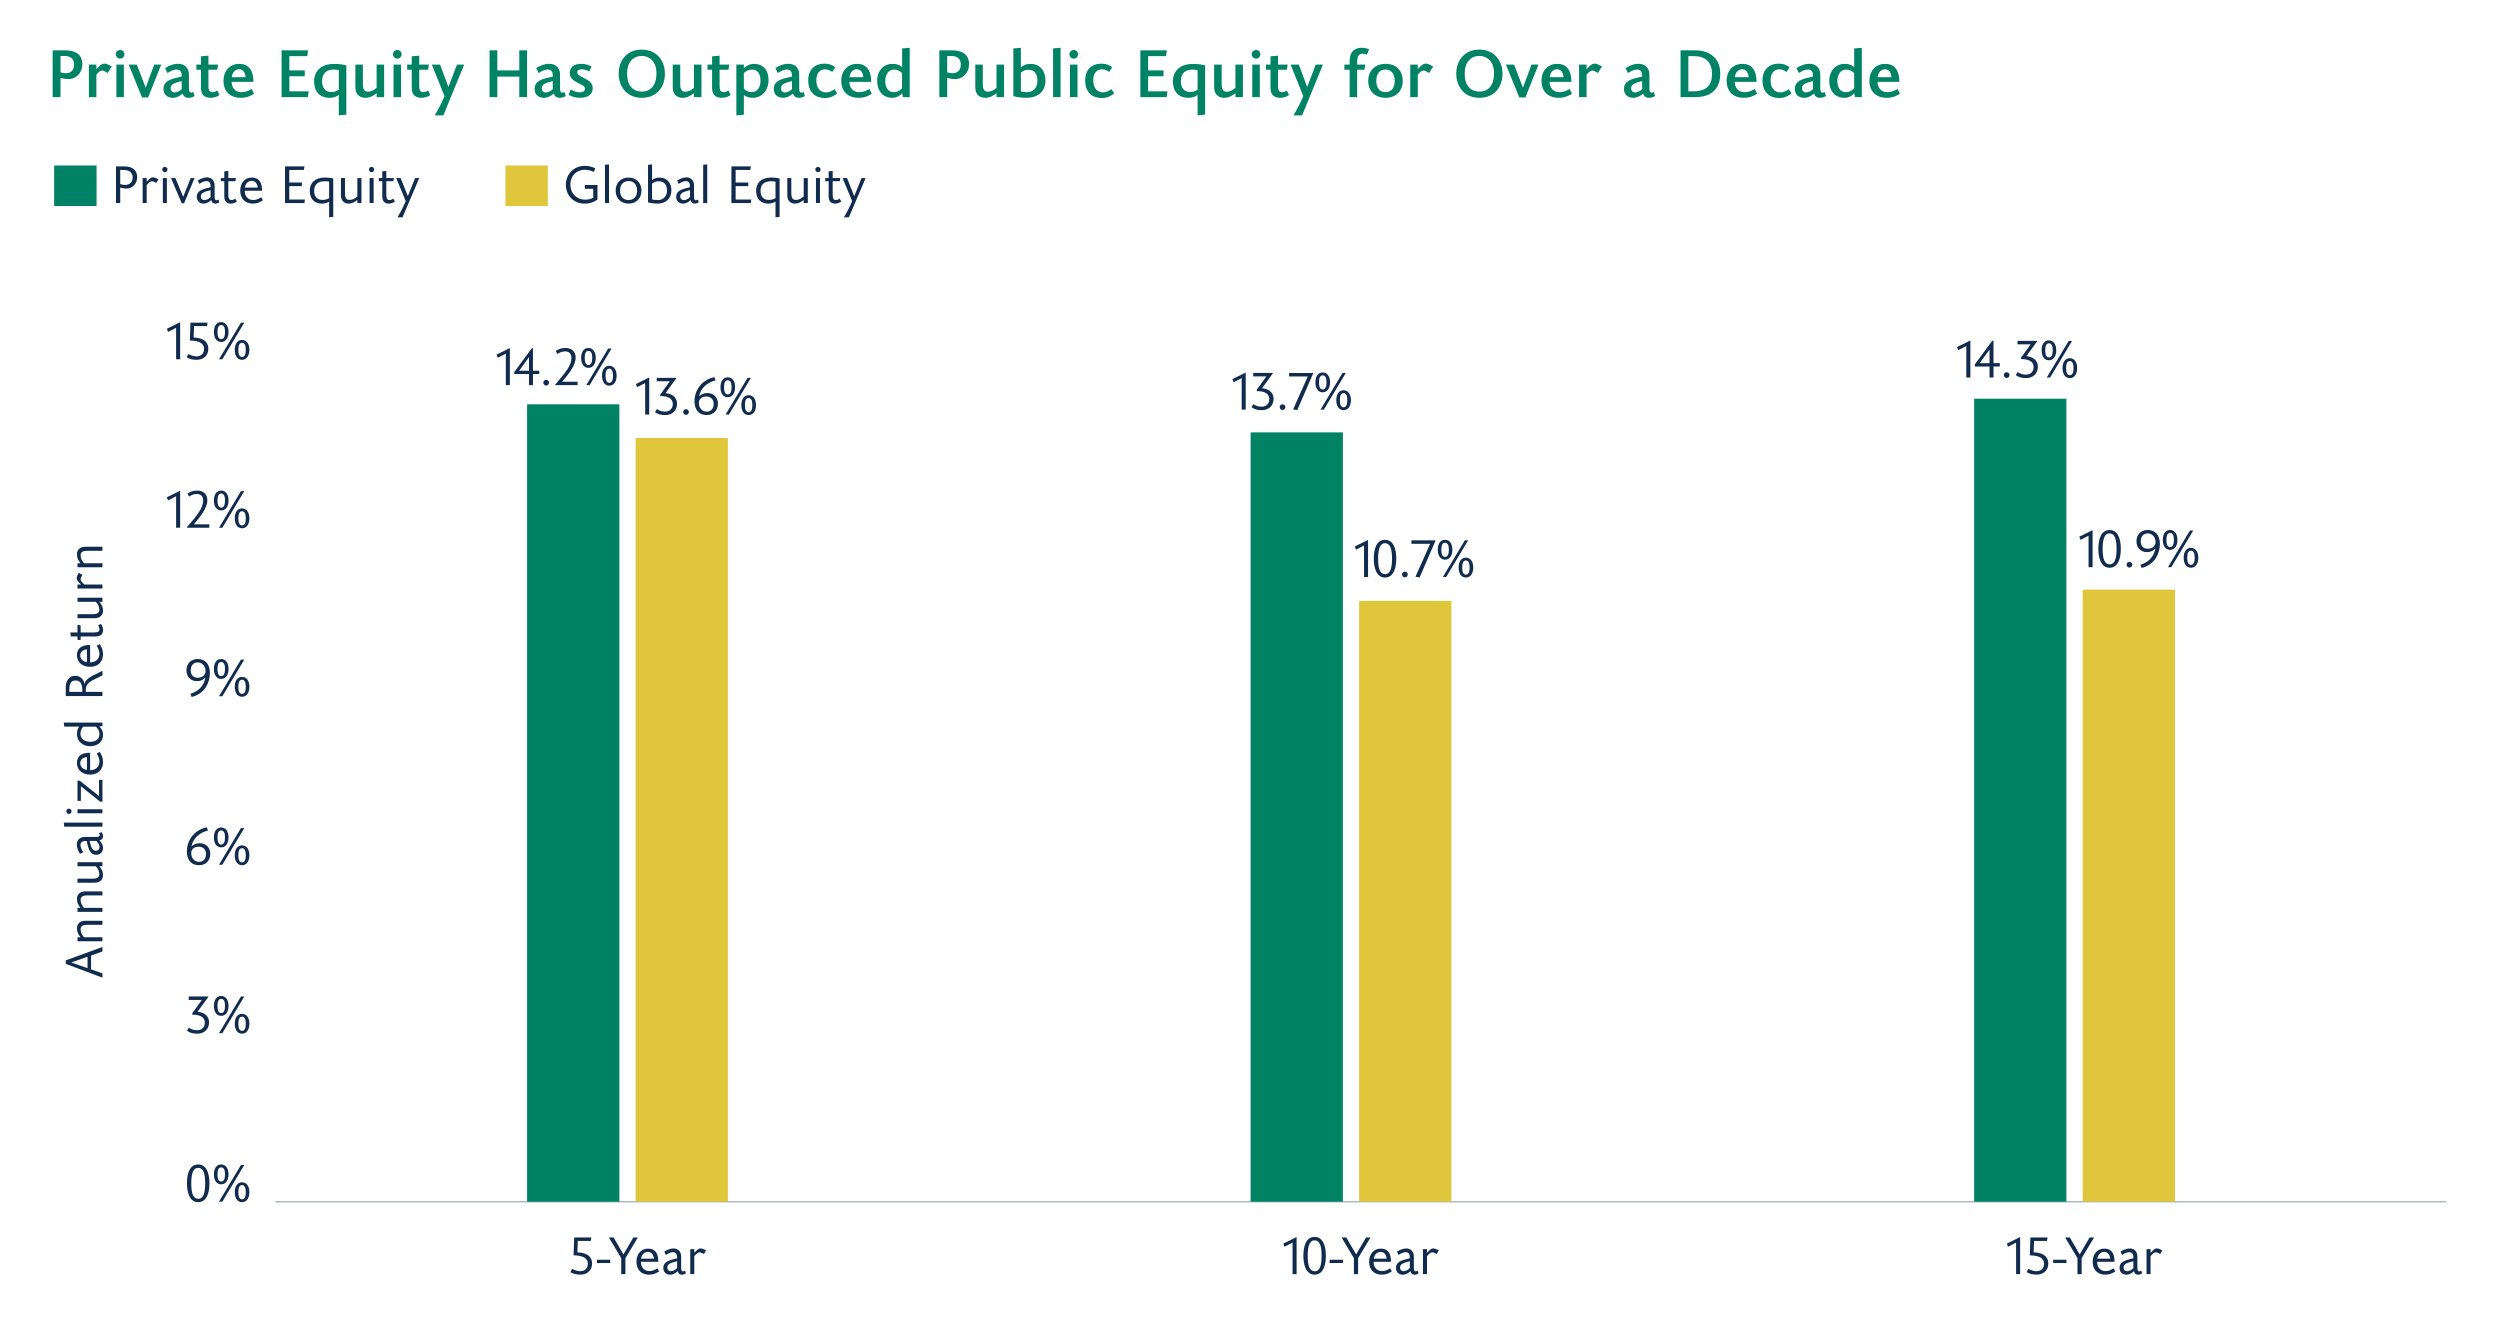 <?xml version="1.0" encoding="UTF-8"?>
<svg id="Chart_copy" data-name="Chart copy" xmlns="http://www.w3.org/2000/svg" viewBox="0 0 850 450">
  <g>
    <path d="M23.15,26.88c-.87,0-1.43-.09-2.58-.39v6.53h-2.67v-15.91h4.28c3.45,0,5.82,1.38,5.82,4.74,0,2.76-1.93,5.04-4.85,5.04ZM21.79,19.04h-1.22v5.56c.78.23,1.2.3,1.86.3,1.72,0,2.76-1.15,2.76-2.9,0-2.05-1.17-2.97-3.4-2.97Z" style="fill: #008265;"/>
    <path d="M36.65,24.81c-.71-.28-1.22-.83-1.93-.83-.48,0-1.13.37-1.95,1.43v7.61h-2.55v-11.06h2.55v1.49h.05c.9-.92,1.66-1.82,2.71-1.82.94,0,1.68.64,2.48.92l-1.36,2.25Z" style="fill: #008265;"/>
    <path d="M40.86,19.94c-.83,0-1.49-.67-1.49-1.49s.67-1.45,1.49-1.45,1.45.64,1.45,1.45-.64,1.49-1.45,1.49ZM39.57,33.02v-11.06h2.55v11.06h-2.55Z" style="fill: #008265;"/>
    <path d="M50.36,33.14h-2.07l-4.55-11.18h2.78l3.01,7.86,2.92-7.86h2.37l-4.46,11.18Z" style="fill: #008265;"/>
    <path d="M66.16,32.66c-.57.37-1.29.6-2,.6-1.13,0-1.79-.53-2.05-1.45-1.08.94-2.18,1.45-3.31,1.45-1.95,0-3.22-1.15-3.22-3.06s1.38-3.01,3.91-3.63l2.28-.55v-.32c0-1.47-.67-2.07-1.7-2.07s-2,.51-3.13,1.2l-.81-1.68c1.47-.94,2.99-1.47,4.37-1.47,2.09,0,3.73,1.24,3.73,3.66v4.62c0,1.04.21,1.54.74,1.54.18,0,.41-.07.76-.25l.44,1.43ZM61.77,27.57c-2.92.69-3.75,1.26-3.75,2.48,0,.85.6,1.38,1.38,1.38.69,0,1.75-.44,2.41-1.17-.05-.64-.05-1.79-.05-2.69Z" style="fill: #008265;"/>
    <path d="M74.62,32.31c-.53.39-1.56.94-2.94.94-2.07,0-3.36-.94-3.36-3.4v-6.14h-1.56v-1.75h1.56v-2.81l2.55-.23v3.04h3.29l-.3,1.75h-2.99v5.56c0,1.54.48,2.07,1.4,2.07.62,0,1.13-.25,1.61-.57l.74,1.54Z" style="fill: #008265;"/>
    <path d="M86.35,31.87c-1.2.78-2.48,1.38-4.48,1.38-3.93,0-5.89-2.48-5.89-5.77s2.07-5.77,5.38-5.77c3.08,0,4.81,2.07,4.81,6.12h-7.43c.07,2,1.17,3.52,3.43,3.52,1.2,0,2.3-.46,3.4-1.1l.78,1.63ZM81.27,23.55c-1.2,0-2.28.94-2.46,2.69h4.67c-.09-1.66-.92-2.69-2.21-2.69Z" style="fill: #008265;"/>
    <path d="M95.74,33.02v-15.91h9.01l-.28,1.98h-6.09v4.85h5.24v1.98h-5.24v5.13h6.58l-.28,1.98h-8.95Z" style="fill: #008265;"/>
    <path d="M115.19,39.21v-6.94c-.8.64-1.93.99-3.17.99-3.22,0-5.22-2.07-5.22-5.54,0-3.7,2.53-5.98,6.81-5.98,1.45,0,2.83.16,4.14.46v16.79l-2.55.23ZM115.19,23.87c-.48-.14-1.08-.21-1.75-.21-2.6,0-3.93,1.45-3.93,3.91s1.26,3.73,3.13,3.73c.87,0,1.66-.21,2.55-.8v-6.62Z" style="fill: #008265;"/>
    <path d="M123.38,21.96v6.83c0,1.52.55,2.39,1.66,2.39s1.98-.44,3.01-1.31v-7.91h2.55v11.06h-2.55v-1.33c-1.38.99-2.25,1.56-3.86,1.56-2.05,0-3.36-1.31-3.36-3.56v-7.73h2.55Z" style="fill: #008265;"/>
    <path d="M135.09,19.94c-.83,0-1.49-.67-1.49-1.49s.67-1.45,1.49-1.45,1.45.64,1.45,1.45-.64,1.49-1.45,1.49ZM133.8,33.02v-11.06h2.55v11.06h-2.55Z" style="fill: #008265;"/>
    <path d="M146.29,32.31c-.53.39-1.56.94-2.94.94-2.07,0-3.36-.94-3.36-3.4v-6.14h-1.56v-1.75h1.56v-2.81l2.55-.23v3.04h3.29l-.3,1.75h-2.99v5.56c0,1.54.48,2.07,1.4,2.07.62,0,1.13-.25,1.61-.57l.74,1.54Z" style="fill: #008265;"/>
    <path d="M150.73,39.23h-2.92c.6-1.01,2.12-3.61,3.33-6.53l-4.32-10.74h2.81l2.83,7.63,2.92-7.63h2.44l-7.08,17.27Z" style="fill: #008265;"/>
    <path d="M176.56,33.02v-6.97h-7.47v6.97h-2.64v-15.91h2.64v6.83h7.47v-6.83h2.64v15.91h-2.64Z" style="fill: #008265;"/>
    <path d="M192.34,32.66c-.57.37-1.29.6-2,.6-1.13,0-1.79-.53-2.05-1.45-1.08.94-2.18,1.45-3.31,1.45-1.95,0-3.22-1.15-3.22-3.06s1.38-3.01,3.91-3.63l2.28-.55v-.32c0-1.47-.67-2.07-1.7-2.07s-2,.51-3.13,1.2l-.81-1.68c1.47-.94,2.99-1.47,4.37-1.47,2.09,0,3.73,1.24,3.73,3.66v4.62c0,1.04.21,1.54.74,1.54.18,0,.41-.07.76-.25l.44,1.43ZM187.94,27.57c-2.92.69-3.75,1.26-3.75,2.48,0,.85.6,1.38,1.38,1.38.69,0,1.75-.44,2.41-1.17-.05-.64-.05-1.79-.05-2.69Z" style="fill: #008265;"/>
    <path d="M194.02,30.45c1.01.55,2.02.94,3.1.94,1.15,0,1.77-.44,1.77-1.2,0-.83-.78-1.22-2.09-1.84-1.63-.78-3.08-1.66-3.08-3.52s1.33-3.13,3.89-3.13c1.54,0,2.71.46,3.54.94l-.83,1.66c-.83-.48-1.68-.74-2.53-.74-.92,0-1.52.3-1.52,1.04,0,.87.87,1.2,2.25,1.91,1.49.76,3.01,1.59,3.01,3.47s-1.38,3.27-4.28,3.27c-1.5,0-2.87-.39-3.89-.99l.64-1.82Z" style="fill: #008265;"/>
    <path d="M218.21,33.25c-5.36,0-7.86-4.09-7.86-8.19,0-4.39,2.71-8.19,7.86-8.19s7.86,3.86,7.86,8.19-2.55,8.19-7.86,8.19ZM218.21,19.02c-2.85,0-4.99,1.95-4.99,6.05s2.07,6.07,4.99,6.07c3.15,0,4.99-2.25,4.99-6.23s-2.37-5.89-4.99-5.89Z" style="fill: #008265;"/>
    <path d="M231.28,21.96v6.83c0,1.52.55,2.39,1.66,2.39s1.98-.44,3.01-1.31v-7.91h2.55v11.06h-2.55v-1.33c-1.38.99-2.25,1.56-3.86,1.56-2.05,0-3.36-1.31-3.36-3.56v-7.73h2.55Z" style="fill: #008265;"/>
    <path d="M248.41,32.31c-.53.39-1.56.94-2.94.94-2.07,0-3.36-.94-3.36-3.4v-6.14h-1.56v-1.75h1.56v-2.81l2.55-.23v3.04h3.29l-.3,1.75h-2.99v5.56c0,1.54.48,2.07,1.4,2.07.62,0,1.13-.25,1.61-.57l.74,1.54Z" style="fill: #008265;"/>
    <path d="M252.92,23.16c.76-.74,2.02-1.45,3.45-1.45,2.92,0,4.94,1.98,4.94,5.56,0,3.33-2.16,5.98-5.36,5.98-1.22,0-2.23-.32-3.04-.94v6.69l-2.55.23v-17.27h2.55v1.2ZM252.92,30.13c.74.78,1.61,1.2,2.64,1.2,1.77,0,3.01-1.45,3.01-3.84s-.94-3.84-2.9-3.84c-1.15,0-2.09.55-2.76,1.2v5.29Z" style="fill: #008265;"/>
    <path d="M273.66,32.66c-.57.37-1.29.6-2,.6-1.13,0-1.79-.53-2.05-1.45-1.08.94-2.18,1.45-3.31,1.45-1.95,0-3.22-1.15-3.22-3.06s1.38-3.01,3.91-3.63l2.28-.55v-.32c0-1.47-.67-2.07-1.7-2.07s-2,.51-3.13,1.2l-.81-1.68c1.47-.94,2.99-1.47,4.37-1.47,2.09,0,3.73,1.24,3.73,3.66v4.62c0,1.04.21,1.54.74,1.54.18,0,.41-.07.76-.25l.44,1.43ZM269.27,27.57c-2.92.69-3.75,1.26-3.75,2.48,0,.85.6,1.38,1.38,1.38.69,0,1.75-.44,2.41-1.17-.05-.64-.05-1.79-.05-2.69Z" style="fill: #008265;"/>
    <path d="M284.63,31.76c-.8.71-2.16,1.56-4.16,1.56-3.7,0-5.68-2.39-5.68-6s2.21-5.68,5.56-5.68c1.59,0,2.81.55,3.66,1.22l-1.06,1.61c-.64-.51-1.49-.9-2.41-.9-1.82,0-2.99,1.33-2.99,3.75s1.17,4.09,3.29,4.09c1.31,0,2.21-.62,2.9-1.1l.9,1.45Z" style="fill: #008265;"/>
    <path d="M296.39,31.87c-1.2.78-2.48,1.38-4.48,1.38-3.93,0-5.89-2.48-5.89-5.77s2.07-5.77,5.38-5.77c3.08,0,4.81,2.07,4.81,6.12h-7.43c.07,2,1.17,3.52,3.43,3.52,1.2,0,2.3-.46,3.4-1.1l.78,1.63ZM291.3,23.55c-1.2,0-2.28.94-2.46,2.69h4.67c-.09-1.66-.92-2.69-2.21-2.69Z" style="fill: #008265;"/>
    <path d="M306.71,31.69c-.58.69-1.61,1.56-3.4,1.56-2.99,0-5.08-2.18-5.08-5.79,0-3.38,2.21-5.75,5.22-5.75,1.22,0,2.39.3,3.27,1.13v-6.37l2.58-.23v16.79h-2.3l-.28-1.33ZM306.71,24.93c-.67-.87-1.79-1.29-2.74-1.29-1.77,0-2.99,1.59-2.99,3.91,0,2.18.99,3.79,2.87,3.79,1.43,0,2.25-.69,2.85-1.38v-5.04Z" style="fill: #008265;"/>
    <path d="M324.63,26.88c-.87,0-1.43-.09-2.58-.39v6.53h-2.67v-15.91h4.28c3.45,0,5.82,1.38,5.82,4.74,0,2.76-1.93,5.04-4.85,5.04ZM323.27,19.04h-1.22v5.56c.78.23,1.2.3,1.86.3,1.72,0,2.76-1.15,2.76-2.9,0-2.05-1.17-2.97-3.4-2.97Z" style="fill: #008265;"/>
    <path d="M334.15,21.96v6.83c0,1.52.55,2.39,1.66,2.39s1.98-.44,3.01-1.31v-7.91h2.55v11.06h-2.55v-1.33c-1.38.99-2.25,1.56-3.86,1.56-2.05,0-3.36-1.31-3.36-3.56v-7.73h2.55Z" style="fill: #008265;"/>
    <path d="M348.96,33.25c-1.38,0-2.87-.18-4.42-.55v-16.23l2.55-.23v6.65c.87-.76,1.84-1.17,3.33-1.17,3.1,0,5.04,2.3,5.04,5.61,0,3.86-2.67,5.93-6.51,5.93ZM349.65,23.71c-1.01,0-1.79.32-2.55,1.01v6.37c.53.14,1.33.25,2.16.25,2.12,0,3.47-1.54,3.47-3.91,0-2.21-.97-3.73-3.08-3.73Z" style="fill: #008265;"/>
    <path d="M358.05,33.02v-16.56l2.55-.23v16.79h-2.55Z" style="fill: #008265;"/>
    <path d="M365.09,19.94c-.83,0-1.49-.67-1.49-1.49s.67-1.45,1.49-1.45,1.45.64,1.45,1.45-.64,1.49-1.45,1.49ZM363.8,33.02v-11.06h2.55v11.06h-2.55Z" style="fill: #008265;"/>
    <path d="M378.79,31.76c-.8.71-2.16,1.56-4.16,1.56-3.7,0-5.68-2.39-5.68-6s2.21-5.68,5.56-5.68c1.59,0,2.81.55,3.66,1.22l-1.06,1.61c-.64-.51-1.49-.9-2.41-.9-1.82,0-2.99,1.33-2.99,3.75s1.17,4.09,3.29,4.09c1.31,0,2.21-.62,2.9-1.1l.9,1.45Z" style="fill: #008265;"/>
    <path d="M387.72,33.02v-15.91h9.01l-.28,1.98h-6.09v4.85h5.24v1.98h-5.24v5.13h6.58l-.28,1.98h-8.94Z" style="fill: #008265;"/>
    <path d="M407.18,39.21v-6.94c-.8.64-1.93.99-3.17.99-3.22,0-5.22-2.07-5.22-5.54,0-3.7,2.53-5.98,6.81-5.98,1.45,0,2.83.16,4.14.46v16.79l-2.55.23ZM407.18,23.87c-.48-.14-1.08-.21-1.75-.21-2.6,0-3.93,1.45-3.93,3.91s1.26,3.73,3.13,3.73c.87,0,1.66-.21,2.55-.8v-6.62Z" style="fill: #008265;"/>
    <path d="M415.37,21.96v6.83c0,1.52.55,2.39,1.66,2.39s1.98-.44,3.01-1.31v-7.91h2.55v11.06h-2.55v-1.33c-1.38.99-2.25,1.56-3.86,1.56-2.05,0-3.36-1.31-3.36-3.56v-7.73h2.55Z" style="fill: #008265;"/>
    <path d="M427.07,19.94c-.83,0-1.5-.67-1.5-1.49s.67-1.45,1.5-1.45,1.45.64,1.45,1.45-.64,1.49-1.45,1.49ZM425.78,33.02v-11.06h2.55v11.06h-2.55Z" style="fill: #008265;"/>
    <path d="M438.27,32.31c-.53.39-1.56.94-2.94.94-2.07,0-3.36-.94-3.36-3.4v-6.14h-1.56v-1.75h1.56v-2.81l2.55-.23v3.04h3.29l-.3,1.75h-2.99v5.56c0,1.54.48,2.07,1.4,2.07.62,0,1.13-.25,1.61-.57l.74,1.54Z" style="fill: #008265;"/>
    <path d="M442.71,39.23h-2.92c.6-1.01,2.12-3.61,3.33-6.53l-4.32-10.74h2.81l2.83,7.63,2.92-7.63h2.44l-7.08,17.27Z" style="fill: #008265;"/>
    <path d="M464.74,18.54c-.41-.14-.92-.3-1.45-.3-1.61,0-1.86,1.47-1.86,3.06v.67h2.78l-.32,1.75h-2.46v9.31h-2.55v-9.31h-1.79v-1.75h1.79v-1.2c0-2.87,1.38-4.53,4.12-4.53,1.06,0,1.84.25,2.51.53l-.76,1.77Z" style="fill: #008265;"/>
    <path d="M471.07,33.25c-3.75,0-5.89-2.55-5.89-5.75s2.14-5.79,5.91-5.79,5.84,2.44,5.84,5.79-2.14,5.75-5.86,5.75ZM471.07,23.64c-1.75,0-3.13,1.17-3.13,3.84s1.4,3.86,3.13,3.86,3.13-1.15,3.13-3.79c0-2.78-1.43-3.91-3.13-3.91Z" style="fill: #008265;"/>
    <path d="M485.93,24.81c-.71-.28-1.22-.83-1.93-.83-.48,0-1.13.37-1.96,1.43v7.61h-2.55v-11.06h2.55v1.49h.05c.9-.92,1.66-1.82,2.71-1.82.94,0,1.68.64,2.48.92l-1.36,2.25Z" style="fill: #008265;"/>
    <path d="M502.99,33.25c-5.36,0-7.86-4.09-7.86-8.19,0-4.39,2.71-8.19,7.86-8.19s7.86,3.86,7.86,8.19-2.55,8.19-7.86,8.19ZM502.99,19.02c-2.85,0-4.99,1.95-4.99,6.05s2.07,6.07,4.99,6.07c3.15,0,4.99-2.25,4.99-6.23s-2.37-5.89-4.99-5.89Z" style="fill: #008265;"/>
    <path d="M518.63,33.14h-2.07l-4.55-11.18h2.78l3.01,7.86,2.92-7.86h2.37l-4.46,11.18Z" style="fill: #008265;"/>
    <path d="M534.46,31.87c-1.2.78-2.48,1.38-4.48,1.38-3.93,0-5.89-2.48-5.89-5.77s2.07-5.77,5.38-5.77c3.08,0,4.81,2.07,4.81,6.12h-7.43c.07,2,1.17,3.52,3.43,3.52,1.2,0,2.3-.46,3.4-1.1l.78,1.63ZM529.37,23.55c-1.2,0-2.28.94-2.46,2.69h4.67c-.09-1.66-.92-2.69-2.21-2.69Z" style="fill: #008265;"/>
    <path d="M543.33,24.81c-.71-.28-1.22-.83-1.93-.83-.48,0-1.13.37-1.96,1.43v7.61h-2.55v-11.06h2.55v1.49h.05c.9-.92,1.66-1.82,2.71-1.82.94,0,1.68.64,2.48.92l-1.36,2.25Z" style="fill: #008265;"/>
    <path d="M562.72,32.66c-.58.37-1.29.6-2,.6-1.13,0-1.79-.53-2.05-1.45-1.08.94-2.18,1.45-3.31,1.45-1.96,0-3.22-1.15-3.22-3.06s1.38-3.01,3.91-3.63l2.28-.55v-.32c0-1.47-.67-2.07-1.7-2.07s-2,.51-3.13,1.2l-.8-1.68c1.47-.94,2.99-1.47,4.37-1.47,2.09,0,3.73,1.24,3.73,3.66v4.62c0,1.04.21,1.54.74,1.54.18,0,.41-.07.76-.25l.44,1.43ZM558.33,27.57c-2.92.69-3.75,1.26-3.75,2.48,0,.85.6,1.38,1.38,1.38.69,0,1.75-.44,2.41-1.17-.05-.64-.05-1.79-.05-2.69Z" style="fill: #008265;"/>
    <path d="M576.45,33.02h-5.06v-15.91h4.88c5.06,0,8.62,2.67,8.62,7.91s-3.13,8-8.44,8ZM576.04,19.09h-2v11.96h1.63c4.62,0,6.42-2.14,6.42-5.91,0-4.05-2.28-6.05-6.05-6.05Z" style="fill: #008265;"/>
    <path d="M597.41,31.87c-1.2.78-2.48,1.38-4.48,1.38-3.93,0-5.89-2.48-5.89-5.77s2.07-5.77,5.38-5.77c3.08,0,4.81,2.07,4.81,6.12h-7.43c.07,2,1.17,3.52,3.43,3.52,1.2,0,2.3-.46,3.4-1.1l.78,1.63ZM592.32,23.55c-1.2,0-2.28.94-2.46,2.69h4.67c-.09-1.66-.92-2.69-2.21-2.69Z" style="fill: #008265;"/>
    <path d="M609.09,31.76c-.81.71-2.16,1.56-4.16,1.56-3.7,0-5.68-2.39-5.68-6s2.21-5.68,5.56-5.68c1.59,0,2.81.55,3.66,1.22l-1.06,1.61c-.64-.51-1.5-.9-2.42-.9-1.82,0-2.99,1.33-2.99,3.75s1.17,4.09,3.29,4.09c1.31,0,2.21-.62,2.9-1.1l.9,1.45Z" style="fill: #008265;"/>
    <path d="M620.82,32.66c-.58.37-1.29.6-2,.6-1.13,0-1.79-.53-2.05-1.45-1.08.94-2.18,1.45-3.31,1.45-1.96,0-3.22-1.15-3.22-3.06s1.38-3.01,3.91-3.63l2.28-.55v-.32c0-1.47-.67-2.07-1.7-2.07s-2,.51-3.13,1.2l-.8-1.68c1.47-.94,2.99-1.47,4.37-1.47,2.09,0,3.73,1.24,3.73,3.66v4.62c0,1.04.21,1.54.74,1.54.18,0,.41-.07.76-.25l.44,1.43ZM616.43,27.57c-2.92.69-3.75,1.26-3.75,2.48,0,.85.6,1.38,1.38,1.38.69,0,1.75-.44,2.41-1.17-.05-.64-.05-1.79-.05-2.69Z" style="fill: #008265;"/>
    <path d="M630.43,31.69c-.57.69-1.61,1.56-3.4,1.56-2.99,0-5.08-2.18-5.08-5.79,0-3.38,2.21-5.75,5.22-5.75,1.22,0,2.39.3,3.26,1.13v-6.37l2.58-.23v16.79h-2.3l-.28-1.33ZM630.43,24.93c-.67-.87-1.79-1.29-2.74-1.29-1.77,0-2.99,1.59-2.99,3.91,0,2.18.99,3.79,2.87,3.79,1.43,0,2.25-.69,2.85-1.38v-5.04Z" style="fill: #008265;"/>
    <path d="M645.96,31.87c-1.2.78-2.48,1.38-4.48,1.38-3.93,0-5.89-2.48-5.89-5.77s2.07-5.77,5.38-5.77c3.08,0,4.81,2.07,4.81,6.12h-7.43c.07,2,1.17,3.52,3.43,3.52,1.2,0,2.3-.46,3.4-1.1l.78,1.63ZM640.88,23.55c-1.2,0-2.28.94-2.46,2.69h4.67c-.09-1.66-.92-2.69-2.21-2.69Z" style="fill: #008265;"/>
  </g>
  <g>
    <path d="M42.95,64.12c-.67,0-1.03-.07-2.07-.36v5.28h-1.44v-12.46h2.86c2.41,0,4.34.99,4.34,3.67,0,2.05-1.46,3.87-3.69,3.87ZM41.92,57.78h-1.04v4.81c.76.23,1.15.29,1.69.29,1.51,0,2.54-.97,2.54-2.48,0-1.75-1.12-2.61-3.19-2.61Z" style="fill: #102b4d;"/>
    <path d="M53.17,62.21c-.56-.23-.99-.58-1.55-.58-.45,0-1.01.41-1.75,1.3v6.1h-1.37v-8.48h1.37v1.19h.05c.77-.76,1.31-1.44,2.05-1.44.68,0,1.24.4,1.89.63l-.7,1.28Z" style="fill: #102b4d;"/>
    <path d="M56.05,58.53c-.5,0-.9-.4-.9-.9s.4-.88.9-.88.9.4.9.88-.4.9-.9.9ZM55.37,69.03v-8.48h1.37v8.48h-1.37Z" style="fill: #102b4d;"/>
    <path d="M62.59,69.12h-.79l-3.66-8.57h1.49l2.65,6.37,2.56-6.37h1.31l-3.56,8.57Z" style="fill: #102b4d;"/>
    <path d="M74.59,68.76c-.4.27-.85.47-1.35.47-.85,0-1.28-.47-1.42-1.21-.85.79-1.75,1.21-2.56,1.21-1.31,0-2.36-.79-2.36-2.34s1.13-2.3,3.1-2.83l1.6-.41v-.32c0-1.22-.52-1.76-1.42-1.76-.81,0-1.57.41-2.41.95l-.54-1.13c1.1-.7,2.16-1.08,3.15-1.08,1.35,0,2.59.83,2.59,2.81v3.58c0,.85.11,1.4.63,1.4.18,0,.36-.09.7-.27l.29.94ZM71.6,64.66c-2.59.61-3.33,1.1-3.33,2.18,0,.72.5,1.21,1.22,1.21.58,0,1.58-.41,2.11-1.08v-2.3Z" style="fill: #102b4d;"/>
    <path d="M80.55,68.49c-.41.32-1.15.74-2.02.74-1.4,0-2.27-.68-2.27-2.56v-5.06h-1.17v-1.06h1.17v-2.29l1.37-.14v2.43h2.61l-.22,1.06h-2.39v4.65c0,1.28.36,1.76,1.13,1.76.43,0,.86-.2,1.24-.49l.54.95Z" style="fill: #102b4d;"/>
    <path d="M89.39,68.09c-.95.61-1.84,1.13-3.44,1.13-2.54,0-4.27-1.64-4.27-4.41,0-2.52,1.49-4.45,3.94-4.45,2.32,0,3.49,1.57,3.49,4.48h-5.92c0,1.62.9,3.17,2.94,3.17.92,0,1.78-.38,2.7-.94l.56,1.01ZM85.57,61.49c-1.06,0-2.09.74-2.3,2.29h4.36c-.13-1.35-.83-2.29-2.05-2.29Z" style="fill: #102b4d;"/>
    <path d="M96.91,69.03v-12.46h6.61l-.18,1.21h-4.99v4.29h4.3v1.21h-4.3v4.56h5.33l-.18,1.21h-6.59Z" style="fill: #102b4d;"/>
    <path d="M111.91,73.87v-5.31c-.63.41-1.48.67-2.47.67-2.52,0-4.12-1.6-4.12-4.38,0-2.61,1.73-4.48,5.08-4.48,1.1,0,1.96.09,2.9.29v13.09l-1.39.13ZM111.91,61.76c-.38-.09-.94-.14-1.53-.14-2.41,0-3.57,1.26-3.57,3.22,0,2.18,1.13,3.13,2.85,3.13.74,0,1.4-.13,2.25-.58v-5.64Z" style="fill: #102b4d;"/>
    <path d="M117.29,60.55v5.31c0,1.33.45,2.11,1.49,2.11s1.82-.4,2.72-1.17v-6.25h1.39v8.48h-1.39v-1.03c-.97.7-1.66,1.22-3.04,1.22-1.53,0-2.54-1.08-2.54-2.86v-5.82h1.37Z" style="fill: #102b4d;"/>
    <path d="M126.34,58.53c-.5,0-.9-.4-.9-.9s.4-.88.9-.88.9.4.9.88-.4.9-.9.9ZM125.66,69.03v-8.48h1.37v8.48h-1.37Z" style="fill: #102b4d;"/>
    <path d="M134.26,68.49c-.41.32-1.15.74-2.02.74-1.4,0-2.27-.68-2.27-2.56v-5.06h-1.17v-1.06h1.17v-2.29l1.37-.14v2.43h2.61l-.22,1.06h-2.39v4.65c0,1.28.36,1.76,1.13,1.76.43,0,.86-.2,1.24-.49l.54.95Z" style="fill: #102b4d;"/>
    <path d="M136.85,73.89h-1.71c.34-.54,1.49-2.47,2.41-4.59l.4-.94-3.24-7.81h1.51l2.45,6.14,2.48-6.14h1.39l-5.69,13.34Z" style="fill: #102b4d;"/>
  </g>
  <rect x="18.41" y="56.27" width="14.42" height="13.77" style="fill: #008265;"/>
  <g>
    <path d="M201.88,58.46c-.9-.47-1.96-.74-3.04-.74-2.95,0-4.92,2.21-4.92,4.97,0,3.35,2.45,5.19,4.88,5.19,1.21,0,2.09-.16,2.9-.65v-3.04h-2.86v-1.28h4.3v4.95c-1.24.9-2.67,1.37-4.34,1.37-3.93,0-6.41-2.92-6.41-6.36,0-3.67,2.7-6.48,6.46-6.48,1.46,0,2.7.4,3.55.86l-.52,1.21Z" style="fill: #102b4d;"/>
    <path d="M205.69,69.03v-13l1.37-.14v13.14h-1.37Z" style="fill: #102b4d;"/>
    <path d="M213.71,69.23c-2.65,0-4.39-1.85-4.39-4.43s1.75-4.43,4.39-4.43,4.39,1.84,4.39,4.43-1.76,4.43-4.39,4.43ZM213.71,61.56c-1.51,0-2.9.94-2.9,3.24s1.39,3.22,2.9,3.22,2.9-.92,2.9-3.21-1.39-3.26-2.9-3.26Z" style="fill: #102b4d;"/>
    <path d="M223.43,69.23c-.88,0-1.91-.13-3.1-.41v-12.78l1.37-.14v5.33c.74-.56,1.39-.85,2.65-.85,2.39,0,3.92,1.85,3.92,4.29,0,2.85-1.85,4.57-4.84,4.57ZM223.95,61.63c-.88,0-1.57.27-2.25.83v5.35c.5.11,1.3.22,2.02.22,1.87,0,3.06-1.39,3.06-3.24s-.83-3.15-2.83-3.15Z" style="fill: #102b4d;"/>
    <path d="M237.59,68.76c-.4.27-.85.47-1.35.47-.85,0-1.28-.47-1.42-1.21-.85.79-1.75,1.21-2.56,1.21-1.31,0-2.36-.79-2.36-2.34s1.13-2.3,3.1-2.83l1.6-.41v-.32c0-1.22-.52-1.76-1.42-1.76-.81,0-1.57.41-2.41.95l-.54-1.13c1.1-.7,2.16-1.08,3.15-1.08,1.35,0,2.59.83,2.59,2.81v3.58c0,.85.11,1.4.63,1.4.18,0,.36-.09.7-.27l.29.94ZM234.6,64.66c-2.59.61-3.33,1.1-3.33,2.18,0,.72.5,1.21,1.22,1.21.58,0,1.58-.41,2.11-1.08v-2.3Z" style="fill: #102b4d;"/>
    <path d="M239.08,69.03v-13l1.37-.14v13.14h-1.37Z" style="fill: #102b4d;"/>
    <path d="M248.68,69.03v-12.46h6.61l-.18,1.21h-4.99v4.29h4.3v1.21h-4.3v4.56h5.33l-.18,1.21h-6.59Z" style="fill: #102b4d;"/>
    <path d="M263.67,73.87v-5.31c-.63.41-1.48.67-2.47.67-2.52,0-4.12-1.6-4.12-4.38,0-2.61,1.73-4.48,5.08-4.48,1.1,0,1.96.09,2.9.29v13.09l-1.39.13ZM263.67,61.76c-.38-.09-.94-.14-1.53-.14-2.41,0-3.56,1.26-3.56,3.22,0,2.18,1.13,3.13,2.84,3.13.74,0,1.4-.13,2.25-.58v-5.64Z" style="fill: #102b4d;"/>
    <path d="M269.05,60.55v5.31c0,1.33.45,2.11,1.49,2.11s1.82-.4,2.72-1.17v-6.25h1.39v8.48h-1.39v-1.03c-.97.7-1.66,1.22-3.04,1.22-1.53,0-2.54-1.08-2.54-2.86v-5.82h1.37Z" style="fill: #102b4d;"/>
    <path d="M278.11,58.53c-.5,0-.9-.4-.9-.9s.4-.88.9-.88.9.4.9.88-.4.9-.9.9ZM277.42,69.03v-8.48h1.37v8.48h-1.37Z" style="fill: #102b4d;"/>
    <path d="M286.03,68.49c-.41.32-1.15.74-2.02.74-1.4,0-2.27-.68-2.27-2.56v-5.06h-1.17v-1.06h1.17v-2.29l1.37-.14v2.43h2.61l-.22,1.06h-2.39v4.65c0,1.28.36,1.76,1.13,1.76.43,0,.86-.2,1.24-.49l.54.95Z" style="fill: #102b4d;"/>
    <path d="M288.62,73.89h-1.71c.34-.54,1.49-2.47,2.41-4.59l.4-.94-3.24-7.81h1.51l2.45,6.14,2.48-6.14h1.39l-5.69,13.34Z" style="fill: #102b4d;"/>
  </g>
  <rect x="171.84" y="56.27" width="14.42" height="13.77" style="fill: #e0c63a;"/>
  <g>
    <line x1="93.66" y1="408.59" x2="831.68" y2="408.59" style="fill: none; stroke: #acb8c4; stroke-miterlimit: 10; stroke-width: .5px;"/>
    <g>
      <g>
        <path d="M67.39,408.74c-2.99,0-3.82-3.44-3.82-6.41,0-2.77.65-6.41,3.82-6.41,2.61,0,3.82,2.61,3.82,6.41,0,4.09-1.39,6.41-3.82,6.41ZM67.33,397.07c-1.96,0-2.3,2.79-2.3,5.28,0,3.71.77,5.24,2.41,5.24,1.78,0,2.32-2.16,2.32-5.24,0-3.64-.72-5.28-2.43-5.28Z" style="fill: #102b4d;"/>
        <path d="M75.2,402.67c-1.51,0-2.47-1.3-2.47-3.39s.95-3.37,2.47-3.37,2.5,1.31,2.5,3.37-.97,3.39-2.5,3.39ZM75.2,396.91c-.83,0-1.26.77-1.26,2.38s.43,2.43,1.26,2.43,1.31-.79,1.31-2.43-.47-2.38-1.31-2.38ZM75.59,408.56h-1.13l7.47-12.46h1.13l-7.47,12.46ZM82.29,408.74c-1.51,0-2.47-1.31-2.47-3.39s.95-3.37,2.47-3.37,2.5,1.3,2.5,3.37-.99,3.39-2.5,3.39ZM82.29,402.94c-.83,0-1.26.79-1.26,2.41s.43,2.41,1.26,2.41,1.28-.79,1.28-2.41-.45-2.41-1.28-2.41Z" style="fill: #102b4d;"/>
      </g>
      <g>
        <path d="M64.22,349.4c.88.63,1.73.88,2.83.88,1.39,0,2.59-.88,2.59-2.56,0-1.53-1.06-2.74-4.27-2.74v-.49l3.26-4.52h-4.47v-1.17h6.7v.11l-3.69,5.08c2.59.25,3.91,1.69,3.91,3.62,0,2.2-1.51,3.84-3.98,3.84-1.51,0-2.63-.31-3.51-1.01l.63-1.04Z" style="fill: #102b4d;"/>
        <path d="M75.2,345.39c-1.51,0-2.47-1.3-2.47-3.39s.95-3.37,2.47-3.37,2.5,1.31,2.5,3.37-.97,3.39-2.5,3.39ZM75.2,339.63c-.83,0-1.26.77-1.26,2.38s.43,2.43,1.26,2.43,1.31-.79,1.31-2.43-.47-2.38-1.31-2.38ZM75.59,351.28h-1.13l7.47-12.46h1.13l-7.47,12.46ZM82.29,351.46c-1.51,0-2.47-1.31-2.47-3.39s.95-3.37,2.47-3.37,2.5,1.3,2.5,3.37-.99,3.39-2.5,3.39ZM82.29,345.66c-.83,0-1.26.79-1.26,2.41s.43,2.41,1.26,2.41,1.28-.79,1.28-2.41-.45-2.41-1.28-2.41Z" style="fill: #102b4d;"/>
      </g>
      <g>
        <path d="M67.71,294.18c-2.52,0-4.18-1.58-4.18-4.74,0-3.44,2.21-7.17,6.77-8.16l.41,1.08c-3.24.88-5.08,2.86-5.62,5.42.61-.65,1.73-1.08,2.81-1.08,2.12,0,3.6,1.44,3.6,3.65s-1.53,3.82-3.8,3.82ZM67.53,287.88c-1.73,0-2.52,1.08-2.52,2.16,0,1.53.94,2.99,2.68,2.99,1.49,0,2.36-1.12,2.36-2.67s-.99-2.48-2.52-2.48Z" style="fill: #102b4d;"/>
        <path d="M75.2,288.11c-1.51,0-2.47-1.3-2.47-3.39s.95-3.37,2.47-3.37,2.5,1.31,2.5,3.37-.97,3.39-2.5,3.39ZM75.2,282.35c-.83,0-1.26.77-1.26,2.38s.43,2.43,1.26,2.43,1.31-.79,1.31-2.43-.47-2.38-1.31-2.38ZM75.59,294h-1.13l7.47-12.46h1.13l-7.47,12.46ZM82.29,294.18c-1.51,0-2.47-1.31-2.47-3.39s.95-3.37,2.47-3.37,2.5,1.3,2.5,3.37-.99,3.39-2.5,3.39ZM82.29,288.38c-.83,0-1.26.79-1.26,2.41s.43,2.41,1.26,2.41,1.28-.79,1.28-2.41-.45-2.41-1.28-2.41Z" style="fill: #102b4d;"/>
      </g>
      <g>
        <path d="M67.21,224.06c2.43,0,4.16,1.6,4.16,4.79,0,3.4-1.94,7.13-6.23,8.12l-.4-1.08c2.99-.88,4.66-2.97,5.08-5.51-.65.72-1.58,1.21-2.85,1.21-2.12,0-3.58-1.48-3.58-3.69s1.46-3.83,3.82-3.83ZM67.23,230.44c1.73,0,2.66-1.13,2.66-2.21,0-1.53-.94-3.01-2.68-3.01-1.49,0-2.36,1.13-2.36,2.68s.85,2.54,2.38,2.54Z" style="fill: #102b4d;"/>
        <path d="M75.2,230.83c-1.51,0-2.47-1.3-2.47-3.39s.95-3.37,2.47-3.37,2.5,1.31,2.5,3.37-.97,3.39-2.5,3.39ZM75.2,225.07c-.83,0-1.26.77-1.26,2.38s.43,2.43,1.26,2.43,1.31-.79,1.31-2.43-.47-2.38-1.31-2.38ZM75.59,236.72h-1.13l7.47-12.46h1.13l-7.47,12.46ZM82.29,236.9c-1.51,0-2.47-1.31-2.47-3.39s.95-3.37,2.47-3.37,2.5,1.3,2.5,3.37-.99,3.39-2.5,3.39ZM82.29,231.1c-.83,0-1.26.79-1.26,2.41s.43,2.41,1.26,2.41,1.28-.79,1.28-2.41-.45-2.41-1.28-2.41Z" style="fill: #102b4d;"/>
      </g>
      <g>
        <path d="M59.88,179.44v-10.71l-2.74,1.4-.41-1.06,4.43-2.2h.09v12.57h-1.37Z" style="fill: #102b4d;"/>
        <path d="M63.71,167.83c1.04-.72,2.14-1.03,3.35-1.03,2.25,0,3.44,1.42,3.44,3.26,0,2.74-2.38,5.55-4.59,8.21h5.26v1.17h-7.65v-.14c3.69-4.32,5.55-6.59,5.55-9.16,0-1.53-.92-2.18-2.16-2.18-.9,0-1.8.31-2.61.88l-.58-1.01Z" style="fill: #102b4d;"/>
        <path d="M75.2,173.55c-1.51,0-2.47-1.3-2.47-3.39s.95-3.37,2.47-3.37,2.5,1.31,2.5,3.37-.97,3.39-2.5,3.39ZM75.2,167.79c-.83,0-1.26.77-1.26,2.38s.43,2.43,1.26,2.43,1.31-.79,1.31-2.43-.47-2.38-1.31-2.38ZM75.59,179.44h-1.13l7.47-12.46h1.13l-7.47,12.46ZM82.29,179.62c-1.51,0-2.47-1.31-2.47-3.39s.95-3.37,2.47-3.37,2.5,1.3,2.5,3.37-.99,3.39-2.5,3.39ZM82.29,173.82c-.83,0-1.26.79-1.26,2.41s.43,2.41,1.26,2.41,1.28-.79,1.28-2.41-.45-2.41-1.28-2.41Z" style="fill: #102b4d;"/>
      </g>
      <g>
        <path d="M59.88,122.16v-10.71l-2.74,1.4-.41-1.06,4.43-2.2h.09v12.57h-1.37Z" style="fill: #102b4d;"/>
        <path d="M64.04,120.36c.83.47,1.85.81,2.79.81,1.31,0,2.56-.77,2.56-2.57s-1.57-2.77-4.84-2.83l.2-6.07h5.83l-.2,1.17h-4.41l-.13,3.87c4.03.18,4.99,2.03,4.99,3.85,0,2.18-1.53,3.75-4.02,3.75-1.26,0-2.48-.31-3.35-.86l.58-1.12Z" style="fill: #102b4d;"/>
        <path d="M75.2,116.27c-1.51,0-2.47-1.3-2.47-3.39s.95-3.37,2.47-3.37,2.5,1.31,2.5,3.37-.97,3.39-2.5,3.39ZM75.2,110.51c-.83,0-1.26.77-1.26,2.38s.43,2.43,1.26,2.43,1.31-.79,1.31-2.43-.47-2.38-1.31-2.38ZM75.59,122.16h-1.13l7.47-12.46h1.13l-7.47,12.46ZM82.29,122.34c-1.51,0-2.47-1.31-2.47-3.39s.95-3.37,2.47-3.37,2.5,1.3,2.5,3.37-.99,3.39-2.5,3.39ZM82.29,116.54c-.83,0-1.26.79-1.26,2.41s.43,2.41,1.26,2.41,1.28-.79,1.28-2.41-.45-2.41-1.28-2.41Z" style="fill: #102b4d;"/>
      </g>
    </g>
    <g>
      <g>
        <rect x="216.11" y="148.92" width="31.37" height="259.66" style="fill: #e0c63a;"/>
        <rect x="462.11" y="204.29" width="31.37" height="204.29" style="fill: #e0c63a;"/>
        <rect x="708.12" y="200.47" width="31.37" height="208.11" style="fill: #e0c63a;"/>
      </g>
      <g>
        <rect x="179.21" y="137.47" width="31.37" height="271.12" style="fill: #008265;"/>
        <rect x="425.21" y="147.01" width="31.37" height="261.57" style="fill: #008265;"/>
        <rect x="671.21" y="135.56" width="31.37" height="273.03" style="fill: #008265;"/>
      </g>
    </g>
    <g>
      <g>
        <path d="M685.47,433.2v-10.71l-2.74,1.4-.41-1.06,4.43-2.2h.09v12.57h-1.37Z" style="fill: #102b4d;"/>
        <path d="M689.63,431.4c.83.47,1.85.81,2.79.81,1.31,0,2.56-.77,2.56-2.57s-1.57-2.77-4.84-2.83l.2-6.07h5.83l-.2,1.17h-4.41l-.13,3.87c4.03.18,4.99,2.03,4.99,3.85,0,2.18-1.53,3.75-4.01,3.75-1.26,0-2.49-.31-3.35-.86l.58-1.12Z" style="fill: #102b4d;"/>
        <path d="M702.59,429.43h-4.52v-1.12h4.52v1.12Z" style="fill: #102b4d;"/>
        <path d="M711.99,420.74l-4.23,7.04v5.42h-1.42v-5.42l-4.2-7.04h1.6l3.35,5.76,3.38-5.76h1.51Z" style="fill: #102b4d;"/>
        <path d="M719.22,432.26c-.96.61-1.84,1.13-3.44,1.13-2.54,0-4.27-1.64-4.27-4.41,0-2.52,1.5-4.45,3.94-4.45s3.49,1.57,3.49,4.48h-5.92c0,1.62.9,3.17,2.93,3.17.92,0,1.78-.38,2.7-.94l.56,1.01ZM715.41,425.65c-1.06,0-2.09.74-2.3,2.29h4.36c-.13-1.35-.83-2.29-2.05-2.29Z" style="fill: #102b4d;"/>
        <path d="M728.33,432.93c-.4.27-.85.47-1.35.47-.85,0-1.28-.47-1.42-1.21-.85.79-1.75,1.21-2.56,1.21-1.31,0-2.36-.79-2.36-2.34s1.13-2.3,3.1-2.83l1.6-.41v-.32c0-1.22-.52-1.76-1.42-1.76-.81,0-1.57.41-2.41.95l-.54-1.13c1.1-.7,2.16-1.08,3.15-1.08,1.35,0,2.59.83,2.59,2.81v3.58c0,.85.11,1.4.63,1.4.18,0,.36-.09.7-.27l.29.94ZM725.34,428.82c-2.59.61-3.33,1.1-3.33,2.18,0,.72.5,1.21,1.22,1.21.58,0,1.58-.41,2.11-1.08v-2.3Z" style="fill: #102b4d;"/>
        <path d="M734.49,426.37c-.56-.23-.99-.58-1.55-.58-.45,0-1.01.41-1.75,1.3v6.1h-1.37v-8.48h1.37v1.19h.05c.77-.76,1.31-1.44,2.05-1.44.68,0,1.24.4,1.89.63l-.7,1.28Z" style="fill: #102b4d;"/>
      </g>
      <g>
        <path d="M439.47,433.2v-10.71l-2.74,1.4-.41-1.06,4.43-2.2h.09v12.57h-1.37Z" style="fill: #102b4d;"/>
        <path d="M446.97,433.38c-2.99,0-3.82-3.44-3.82-6.41,0-2.77.65-6.41,3.82-6.41,2.61,0,3.82,2.61,3.82,6.41,0,4.09-1.39,6.41-3.82,6.41ZM446.92,421.71c-1.96,0-2.3,2.79-2.3,5.28,0,3.71.77,5.24,2.41,5.24,1.78,0,2.32-2.16,2.32-5.24,0-3.64-.72-5.28-2.43-5.28Z" style="fill: #102b4d;"/>
        <path d="M456.59,429.43h-4.52v-1.12h4.52v1.12Z" style="fill: #102b4d;"/>
        <path d="M465.98,420.74l-4.23,7.04v5.42h-1.42v-5.42l-4.2-7.04h1.6l3.35,5.76,3.38-5.76h1.51Z" style="fill: #102b4d;"/>
        <path d="M473.22,432.26c-.96.61-1.84,1.13-3.44,1.13-2.54,0-4.27-1.64-4.27-4.41,0-2.52,1.5-4.45,3.94-4.45s3.49,1.57,3.49,4.48h-5.92c0,1.62.9,3.17,2.93,3.17.92,0,1.78-.38,2.7-.94l.56,1.01ZM469.4,425.65c-1.06,0-2.09.74-2.3,2.29h4.36c-.13-1.35-.83-2.29-2.05-2.29Z" style="fill: #102b4d;"/>
        <path d="M482.33,432.93c-.4.27-.85.47-1.35.47-.85,0-1.28-.47-1.42-1.21-.85.79-1.75,1.21-2.56,1.21-1.31,0-2.36-.79-2.36-2.34s1.13-2.3,3.1-2.83l1.6-.41v-.32c0-1.22-.52-1.76-1.42-1.76-.81,0-1.57.41-2.41.95l-.54-1.13c1.1-.7,2.16-1.08,3.15-1.08,1.35,0,2.59.83,2.59,2.81v3.58c0,.85.11,1.4.63,1.4.18,0,.36-.09.7-.27l.29.94ZM479.34,428.82c-2.59.61-3.33,1.1-3.33,2.18,0,.72.5,1.21,1.22,1.21.58,0,1.58-.41,2.11-1.08v-2.3Z" style="fill: #102b4d;"/>
        <path d="M488.48,426.37c-.56-.23-.99-.58-1.55-.58-.45,0-1.01.41-1.75,1.3v6.1h-1.37v-8.48h1.37v1.19h.05c.77-.76,1.31-1.44,2.05-1.44.68,0,1.24.4,1.89.63l-.7,1.28Z" style="fill: #102b4d;"/>
      </g>
      <g>
        <path d="M194.51,431.4c.83.47,1.85.81,2.79.81,1.31,0,2.56-.77,2.56-2.57s-1.57-2.77-4.84-2.83l.2-6.07h5.83l-.2,1.17h-4.41l-.13,3.87c4.03.18,4.99,2.03,4.99,3.85,0,2.18-1.53,3.75-4.02,3.75-1.26,0-2.48-.31-3.35-.86l.58-1.12Z" style="fill: #102b4d;"/>
        <path d="M207.47,429.43h-4.52v-1.12h4.52v1.12Z" style="fill: #102b4d;"/>
        <path d="M216.87,420.74l-4.23,7.04v5.42h-1.42v-5.42l-4.2-7.04h1.6l3.35,5.76,3.39-5.76h1.51Z" style="fill: #102b4d;"/>
        <path d="M224.1,432.26c-.95.61-1.84,1.13-3.44,1.13-2.54,0-4.27-1.64-4.27-4.41,0-2.52,1.49-4.45,3.94-4.45s3.49,1.57,3.49,4.48h-5.92c0,1.62.9,3.17,2.94,3.17.92,0,1.78-.38,2.7-.94l.56,1.01ZM220.28,425.65c-1.06,0-2.09.74-2.3,2.29h4.36c-.13-1.35-.83-2.29-2.05-2.29Z" style="fill: #102b4d;"/>
        <path d="M233.21,432.93c-.4.27-.85.47-1.35.47-.85,0-1.28-.47-1.42-1.21-.85.79-1.75,1.21-2.56,1.21-1.31,0-2.36-.79-2.36-2.34s1.13-2.3,3.1-2.83l1.6-.41v-.32c0-1.22-.52-1.76-1.42-1.76-.81,0-1.57.41-2.41.95l-.54-1.13c1.1-.7,2.16-1.08,3.15-1.08,1.35,0,2.59.83,2.59,2.81v3.58c0,.85.11,1.4.63,1.4.18,0,.36-.09.7-.27l.29.94ZM230.22,428.82c-2.59.61-3.33,1.1-3.33,2.18,0,.72.5,1.21,1.22,1.21.58,0,1.58-.41,2.11-1.08v-2.3Z" style="fill: #102b4d;"/>
        <path d="M239.36,426.37c-.56-.23-.99-.58-1.55-.58-.45,0-1.01.41-1.75,1.3v6.1h-1.37v-8.48h1.37v1.19h.05c.77-.76,1.31-1.44,2.05-1.44.68,0,1.24.4,1.89.63l-.7,1.28Z" style="fill: #102b4d;"/>
      </g>
    </g>
  </g>
  <g>
    <path d="M171.98,130.95v-10.71l-2.74,1.4-.41-1.06,4.43-2.2h.09v12.57h-1.37Z" style="fill: #102b4d;"/>
    <path d="M181.21,127.19v3.76h-1.35v-3.76h-5.01v-.7l5.94-8.07h.41v7.63h2.14v1.13h-2.14ZM179.86,121.43l-3.37,4.63h3.37v-4.63Z" style="fill: #102b4d;"/>
    <path d="M185.7,131.08c-.56,0-.97-.45-.97-.99s.41-.95.97-.95c.52,0,.97.43.97.95s-.45.99-.97.99Z" style="fill: #102b4d;"/>
    <path d="M188.93,119.34c1.04-.72,2.14-1.03,3.35-1.03,2.25,0,3.44,1.42,3.44,3.26,0,2.74-2.38,5.55-4.59,8.21h5.26v1.17h-7.65v-.14c3.69-4.32,5.55-6.59,5.55-9.16,0-1.53-.92-2.18-2.16-2.18-.9,0-1.8.31-2.61.88l-.58-1.01Z" style="fill: #102b4d;"/>
    <path d="M200.06,125.07c-1.51,0-2.47-1.3-2.47-3.39s.95-3.37,2.47-3.37,2.5,1.31,2.5,3.37-.97,3.39-2.5,3.39ZM200.06,119.3c-.83,0-1.26.77-1.26,2.38s.43,2.43,1.26,2.43,1.31-.79,1.31-2.43-.47-2.38-1.31-2.38ZM200.46,130.95h-1.13l7.47-12.46h1.13l-7.47,12.46ZM207.15,131.13c-1.51,0-2.47-1.31-2.47-3.39s.95-3.37,2.47-3.37,2.5,1.3,2.5,3.37-.99,3.39-2.5,3.39ZM207.15,125.34c-.83,0-1.26.79-1.26,2.41s.43,2.41,1.26,2.41,1.28-.79,1.28-2.41-.45-2.41-1.28-2.41Z" style="fill: #102b4d;"/>
  </g>
  <g>
    <path d="M219.36,140.94v-10.71l-2.74,1.4-.41-1.06,4.43-2.2h.09v12.57h-1.37Z" style="fill: #102b4d;"/>
    <path d="M223.33,139.07c.88.63,1.73.88,2.83.88,1.39,0,2.59-.88,2.59-2.56,0-1.53-1.06-2.74-4.27-2.74v-.49l3.26-4.52h-4.47v-1.17h6.7v.11l-3.69,5.08c2.59.25,3.91,1.69,3.91,3.62,0,2.2-1.51,3.84-3.98,3.84-1.51,0-2.63-.31-3.51-1.01l.63-1.04Z" style="fill: #102b4d;"/>
    <path d="M233.25,141.06c-.56,0-.97-.45-.97-.99s.41-.95.97-.95c.52,0,.97.43.97.95s-.45.99-.97.99Z" style="fill: #102b4d;"/>
    <path d="M240.31,141.12c-2.52,0-4.18-1.58-4.18-4.74,0-3.44,2.21-7.17,6.77-8.16l.41,1.08c-3.24.88-5.08,2.86-5.62,5.42.61-.65,1.73-1.08,2.81-1.08,2.12,0,3.6,1.44,3.6,3.65s-1.53,3.82-3.8,3.82ZM240.13,134.82c-1.73,0-2.52,1.08-2.52,2.16,0,1.53.94,2.99,2.68,2.99,1.49,0,2.36-1.12,2.36-2.67s-.99-2.48-2.52-2.48Z" style="fill: #102b4d;"/>
    <path d="M247.43,135.05c-1.51,0-2.47-1.3-2.47-3.39s.95-3.37,2.47-3.37,2.5,1.31,2.5,3.37-.97,3.39-2.5,3.39ZM247.43,129.29c-.83,0-1.26.77-1.26,2.38s.43,2.43,1.26,2.43,1.31-.79,1.31-2.43-.47-2.38-1.31-2.38ZM247.83,140.94h-1.13l7.47-12.46h1.13l-7.47,12.46ZM254.53,141.12c-1.51,0-2.47-1.31-2.47-3.39s.95-3.37,2.47-3.37,2.5,1.3,2.5,3.37-.99,3.39-2.5,3.39ZM254.53,135.32c-.83,0-1.26.79-1.26,2.41s.43,2.41,1.26,2.41,1.28-.79,1.28-2.41-.45-2.41-1.28-2.41Z" style="fill: #102b4d;"/>
  </g>
  <g>
    <path d="M422.17,139.27v-10.71l-2.74,1.4-.41-1.06,4.43-2.2h.09v12.57h-1.37Z" style="fill: #102b4d;"/>
    <path d="M426.15,137.4c.88.63,1.73.88,2.83.88,1.39,0,2.59-.88,2.59-2.56,0-1.53-1.06-2.74-4.27-2.74v-.49l3.26-4.52h-4.47v-1.17h6.7v.11l-3.69,5.08c2.59.25,3.91,1.69,3.91,3.62,0,2.2-1.51,3.84-3.98,3.84-1.51,0-2.63-.31-3.51-1.01l.63-1.04Z" style="fill: #102b4d;"/>
    <path d="M436.07,139.4c-.56,0-.97-.45-.97-.99s.41-.95.97-.95c.52,0,.97.43.97.95s-.45.99-.97.99Z" style="fill: #102b4d;"/>
    <path d="M441.05,139.44l-1.39-.25,4.99-11.2h-6.37v-1.17h8.16v.2l-5.38,12.42Z" style="fill: #102b4d;"/>
    <path d="M449.71,133.39c-1.51,0-2.47-1.3-2.47-3.39s.95-3.37,2.47-3.37,2.5,1.31,2.5,3.37-.97,3.39-2.5,3.39ZM449.71,127.62c-.83,0-1.26.77-1.26,2.38s.43,2.43,1.26,2.43,1.31-.79,1.31-2.43-.47-2.38-1.31-2.38ZM450.11,139.27h-1.13l7.47-12.46h1.13l-7.47,12.46ZM456.81,139.45c-1.51,0-2.47-1.31-2.47-3.39s.95-3.37,2.47-3.37,2.5,1.3,2.5,3.37-.99,3.39-2.5,3.39ZM456.81,133.66c-.83,0-1.26.79-1.26,2.41s.43,2.41,1.26,2.41,1.28-.79,1.28-2.41-.45-2.41-1.28-2.41Z" style="fill: #102b4d;"/>
  </g>
  <g>
    <path d="M463.77,196.18v-10.71l-2.74,1.4-.41-1.06,4.43-2.2h.09v12.57h-1.37Z" style="fill: #102b4d;"/>
    <path d="M470.91,196.36c-2.99,0-3.82-3.44-3.82-6.41,0-2.77.65-6.41,3.82-6.41,2.61,0,3.82,2.61,3.82,6.41,0,4.09-1.39,6.41-3.82,6.41ZM470.86,184.69c-1.96,0-2.3,2.79-2.3,5.28,0,3.71.77,5.24,2.41,5.24,1.78,0,2.32-2.16,2.32-5.24,0-3.64-.72-5.28-2.43-5.28Z" style="fill: #102b4d;"/>
    <path d="M477.66,196.3c-.56,0-.97-.45-.97-.99s.41-.95.97-.95c.52,0,.97.43.97.95s-.45.99-.97.99Z" style="fill: #102b4d;"/>
    <path d="M482.65,196.34l-1.39-.25,4.99-11.2h-6.37v-1.17h8.16v.2l-5.38,12.42Z" style="fill: #102b4d;"/>
    <path d="M491.31,190.29c-1.51,0-2.47-1.3-2.47-3.39s.95-3.37,2.47-3.37,2.5,1.31,2.5,3.37-.97,3.39-2.5,3.39ZM491.31,184.53c-.83,0-1.26.77-1.26,2.38s.43,2.43,1.26,2.43,1.31-.79,1.31-2.43-.47-2.38-1.31-2.38ZM491.7,196.18h-1.13l7.47-12.46h1.13l-7.47,12.46ZM498.4,196.36c-1.51,0-2.47-1.31-2.47-3.39s.95-3.37,2.47-3.37,2.5,1.3,2.5,3.37-.99,3.39-2.5,3.39ZM498.4,190.56c-.83,0-1.26.79-1.26,2.41s.43,2.41,1.26,2.41,1.28-.79,1.28-2.41-.45-2.41-1.28-2.41Z" style="fill: #102b4d;"/>
  </g>
  <g>
    <path d="M668.55,128.37v-10.71l-2.74,1.4-.41-1.06,4.43-2.2h.09v12.57h-1.37Z" style="fill: #102b4d;"/>
    <path d="M677.79,124.61v3.76h-1.35v-3.76h-5.01v-.7l5.94-8.07h.42v7.63h2.14v1.13h-2.14ZM676.44,118.85l-3.37,4.63h3.37v-4.63Z" style="fill: #102b4d;"/>
    <path d="M682.27,128.5c-.56,0-.97-.45-.97-.99s.41-.95.97-.95c.52,0,.97.43.97.95s-.45.99-.97.99Z" style="fill: #102b4d;"/>
    <path d="M686.01,126.5c.88.63,1.73.88,2.83.88,1.39,0,2.59-.88,2.59-2.56,0-1.53-1.06-2.74-4.27-2.74v-.49l3.26-4.52h-4.47v-1.17h6.7v.11l-3.69,5.08c2.59.25,3.91,1.69,3.91,3.62,0,2.2-1.51,3.84-3.98,3.84-1.51,0-2.63-.31-3.51-1.01l.63-1.04Z" style="fill: #102b4d;"/>
    <path d="M696.63,122.49c-1.51,0-2.47-1.3-2.47-3.39s.95-3.37,2.47-3.37,2.5,1.31,2.5,3.37-.97,3.39-2.5,3.39ZM696.63,116.72c-.83,0-1.26.77-1.26,2.38s.43,2.43,1.26,2.43,1.31-.79,1.31-2.43-.47-2.38-1.31-2.38ZM697.03,128.37h-1.13l7.47-12.46h1.13l-7.47,12.46ZM703.73,128.55c-1.51,0-2.47-1.31-2.47-3.39s.95-3.37,2.47-3.37,2.5,1.3,2.5,3.37-.99,3.39-2.5,3.39ZM703.73,122.76c-.83,0-1.26.79-1.26,2.41s.43,2.41,1.26,2.41,1.28-.79,1.28-2.41-.45-2.41-1.28-2.41Z" style="fill: #102b4d;"/>
  </g>
  <g>
    <path d="M710.11,192.85v-10.71l-2.74,1.4-.41-1.06,4.43-2.2h.09v12.57h-1.37Z" style="fill: #102b4d;"/>
    <path d="M717.26,193.03c-2.99,0-3.82-3.44-3.82-6.41,0-2.77.65-6.41,3.82-6.41,2.61,0,3.82,2.61,3.82,6.41,0,4.09-1.39,6.41-3.82,6.41ZM717.2,181.36c-1.96,0-2.3,2.79-2.3,5.28,0,3.71.77,5.24,2.41,5.24,1.78,0,2.32-2.16,2.32-5.24,0-3.64-.72-5.28-2.43-5.28Z" style="fill: #102b4d;"/>
    <path d="M724,192.98c-.56,0-.97-.45-.97-.99s.41-.95.97-.95c.52,0,.97.43.97.95s-.45.99-.97.99Z" style="fill: #102b4d;"/>
    <path d="M730.2,180.19c2.43,0,4.16,1.6,4.16,4.79,0,3.4-1.94,7.13-6.23,8.12l-.4-1.08c2.99-.88,4.66-2.97,5.08-5.51-.65.72-1.58,1.21-2.84,1.21-2.12,0-3.58-1.48-3.58-3.69s1.46-3.83,3.82-3.83ZM730.22,186.57c1.73,0,2.67-1.13,2.67-2.21,0-1.53-.94-3.01-2.68-3.01-1.49,0-2.36,1.13-2.36,2.68s.85,2.54,2.38,2.54Z" style="fill: #102b4d;"/>
    <path d="M737.83,186.96c-1.51,0-2.47-1.3-2.47-3.39s.95-3.37,2.47-3.37,2.5,1.31,2.5,3.37-.97,3.39-2.5,3.39ZM737.83,181.2c-.83,0-1.26.77-1.26,2.38s.43,2.43,1.26,2.43,1.31-.79,1.31-2.43-.47-2.38-1.31-2.38ZM738.23,192.85h-1.13l7.47-12.46h1.13l-7.47,12.46ZM744.92,193.03c-1.51,0-2.47-1.31-2.47-3.39s.95-3.37,2.47-3.37,2.5,1.3,2.5,3.37-.99,3.39-2.5,3.39ZM744.92,187.23c-.83,0-1.26.79-1.26,2.41s.43,2.41,1.26,2.41,1.28-.79,1.28-2.41-.45-2.41-1.28-2.41Z" style="fill: #102b4d;"/>
  </g>
  <g>
    <path d="M22.37,327.73v-1.21l12.46-4.54v1.51l-3.87,1.4v4.68l3.87,1.39v1.44l-12.46-4.68ZM24.29,327.21v.04l5.47,1.94v-3.89l-5.47,1.91Z" style="fill: #102b4d;"/>
    <path d="M34.83,314.44h-5.31c-1.35,0-2.11.47-2.11,1.49s.38,1.82,1.15,2.74h6.27v1.37h-8.48v-1.37h1.01c-.7-.99-1.19-1.67-1.19-3.06,0-1.53,1.06-2.54,2.84-2.54h5.82v1.37Z" style="fill: #102b4d;"/>
    <path d="M34.83,304.44h-5.31c-1.35,0-2.11.47-2.11,1.49s.38,1.82,1.15,2.74h6.27v1.37h-8.48v-1.37h1.01c-.7-.99-1.19-1.67-1.19-3.06,0-1.53,1.06-2.54,2.84-2.54h5.82v1.37Z" style="fill: #102b4d;"/>
    <path d="M26.35,298.75h5.31c1.33,0,2.11-.45,2.11-1.49s-.4-1.82-1.17-2.72h-6.25v-1.39h8.48v1.39h-1.03c.7.97,1.22,1.66,1.22,3.04,0,1.53-1.08,2.54-2.86,2.54h-5.82v-1.37Z" style="fill: #102b4d;"/>
    <path d="M34.56,282.94c.27.4.47.85.47,1.35,0,.85-.47,1.28-1.21,1.42.79.85,1.21,1.75,1.21,2.56,0,1.31-.79,2.36-2.34,2.36s-2.3-1.13-2.83-3.1l-.41-1.6h-.32c-1.22,0-1.76.52-1.76,1.42,0,.81.41,1.57.95,2.41l-1.13.54c-.7-1.1-1.08-2.16-1.08-3.15,0-1.35.83-2.59,2.81-2.59h3.58c.85,0,1.4-.11,1.4-.63,0-.18-.09-.36-.27-.7l.94-.29ZM30.45,285.93c.61,2.59,1.1,3.33,2.18,3.33.72,0,1.21-.5,1.21-1.22,0-.58-.41-1.58-1.08-2.11h-2.3Z" style="fill: #102b4d;"/>
    <path d="M34.83,281.06h-13l-.14-1.37h13.14v1.37Z" style="fill: #102b4d;"/>
    <path d="M24.33,275.84c0,.5-.4.9-.9.9s-.88-.4-.88-.9.4-.9.88-.9.9.4.9.9ZM34.83,276.52h-8.48v-1.37h8.48v1.37Z" style="fill: #102b4d;"/>
    <path d="M34.83,272.56h-.79l-6.54-5.24v4.97h-1.15v-6.86h.74l6.59,5.24v-5.51h1.15v7.4Z" style="fill: #102b4d;"/>
    <path d="M33.89,255.66c.61.95,1.13,1.84,1.13,3.44,0,2.54-1.64,4.27-4.41,4.27-2.52,0-4.45-1.49-4.45-3.94s1.57-3.49,4.48-3.49v5.92c1.62,0,3.17-.9,3.17-2.94,0-.92-.38-1.78-.94-2.7l1.01-.56ZM27.28,259.47c0,1.06.74,2.09,2.29,2.3v-4.36c-1.35.13-2.29.83-2.29,2.05Z" style="fill: #102b4d;"/>
    <path d="M33.77,247.05c.58.54,1.26,1.33,1.26,2.75,0,2.27-1.66,3.91-4.41,3.91-2.48,0-4.45-1.66-4.45-4.1,0-.92.18-1.82.76-2.56h-5.1l-.14-1.37h13.14v1.15l-1.06.22ZM28.38,247.05c-.76.65-1.03,1.67-1.03,2.45,0,1.58,1.35,2.72,3.33,2.72,1.66,0,3.13-.76,3.13-2.59,0-1.31-.65-2.05-1.22-2.57h-4.21Z" style="fill: #102b4d;"/>
    <path d="M34.83,229.63l-2.99,1.48c-1.91.95-2.67,1.89-2.67,3.44v.68h5.65v1.44h-12.46v-2.99c0-2.12,1.03-3.91,3.26-3.91,1.19,0,2.75.77,3.1,2.7h.04c.45-1.51,1.75-2.21,2.9-2.81l3.17-1.6v1.57ZM23.57,234.65v.58h4.41v-.58c0-2.09-.65-3.29-2.29-3.29-1.42,0-2.12.79-2.12,3.29Z" style="fill: #102b4d;"/>
    <path d="M33.89,219.01c.61.95,1.13,1.84,1.13,3.44,0,2.54-1.64,4.27-4.41,4.27-2.52,0-4.45-1.49-4.45-3.94,0-2.32,1.57-3.49,4.48-3.49v5.92c1.62,0,3.17-.9,3.17-2.94,0-.92-.38-1.78-.94-2.7l1.01-.56ZM27.28,222.83c0,1.06.74,2.09,2.29,2.3v-4.36c-1.35.13-2.29.83-2.29,2.05Z" style="fill: #102b4d;"/>
    <path d="M34.29,212.11c.32.41.74,1.15.74,2.02,0,1.4-.68,2.27-2.56,2.27h-5.06v1.17h-1.06v-1.17h-2.29l-.14-1.37h2.43v-2.61l1.06.22v2.39h4.65c1.28,0,1.76-.36,1.76-1.13,0-.43-.2-.86-.49-1.24l.95-.54Z" style="fill: #102b4d;"/>
    <path d="M26.35,208.82h5.31c1.33,0,2.11-.45,2.11-1.49s-.4-1.82-1.17-2.72h-6.25v-1.39h8.48v1.39h-1.03c.7.97,1.22,1.66,1.22,3.04,0,1.53-1.08,2.54-2.86,2.54h-5.82v-1.37Z" style="fill: #102b4d;"/>
    <path d="M28,195.43c-.23.56-.58.99-.58,1.55,0,.45.41,1.01,1.3,1.75h6.1v1.37h-8.48v-1.37h1.19v-.05c-.76-.77-1.44-1.31-1.44-2.05,0-.68.4-1.24.63-1.89l1.28.7Z" style="fill: #102b4d;"/>
    <path d="M34.83,187.27h-5.31c-1.35,0-2.11.47-2.11,1.49s.38,1.82,1.15,2.74h6.27v1.37h-8.48v-1.37h1.01c-.7-.99-1.19-1.67-1.19-3.06,0-1.53,1.06-2.54,2.84-2.54h5.82v1.37Z" style="fill: #102b4d;"/>
  </g>
</svg>